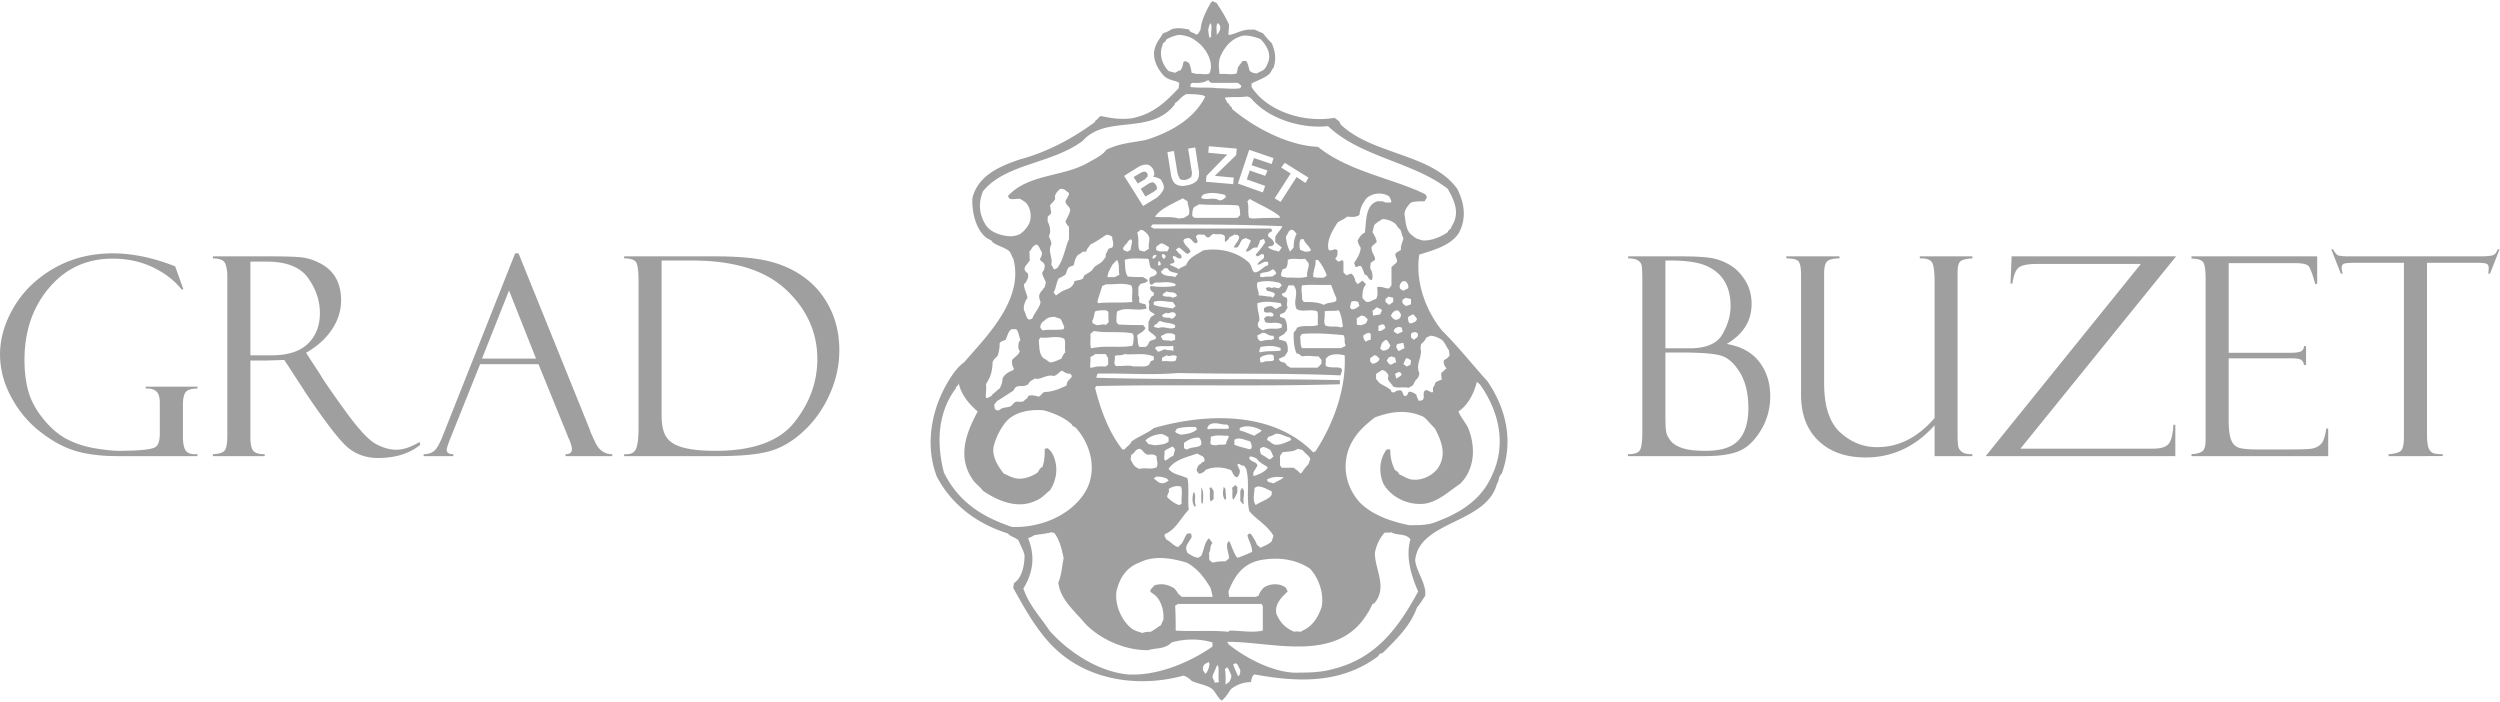 <svg width="285" height="80" viewBox="0 0 285 80" xmlns="http://www.w3.org/2000/svg"><g fill="#9E9F9E" fill-rule="evenodd"><path d="M139.233 79.854c-.27-.203-.54-.675-.878-1.148-.541-.608-1.622-.675-2.5-1.08-.136-.135-.474-.473-.947-.608-4.595 1.283-10.204.743-14.123-2.632-2.162-1.823-3.717-4.523-5.27-7.358l.067-.54c.946-.608 1.216-2.093 1.216-3.173-.067-.472-.473-1.148-.676-1.688-.27-.337-.878-.405-1.216-.81-3.446-1.08-6.352-3.172-8.109-6.48-1.42-3.713-.608-8.033 1.69-11.476.337-.472.743-1.08 1.418-1.552 2.433-2.836 6.893-7.156 5.61-11.814-.136-.202-.204-.472-.406-.81-.473-.472-1.352-.607-1.96-1.08l-.135-.202c-.068 0-.27-.135-.54-.27-1.217-.945-1.69-2.903-1.622-4.523.608-2.565 3.04-3.645 5.473-4.455 3.04-.81 5.947-2.363 8.515-4.253v-.135c.337-.135.337-.405.675-.54 1.217.27 2.23.405 3.447.27 2.567-.473 4.054-2.025 5.406-3.443l.067-.607c-.54-.338-1.013-.203-1.69-.743-.675-.675-1.486-2.025-1.08-3.24.135-.54.608-1.148.946-1.688.338-.067.675-.27.878-.405.676-.27 1.352-.135 2.095 0 0 .405.743.338.743.608l.27-.135.27-.473c.068-.945.542-1.957 1.15-3.038l.202-.202.473.202c.473.743.946 1.418 1.42 2.498 0 .27-.068.81-.068 1.148.608 0 1.486-.608 2.433-.608h.54c.338.135.54.27.946.405.338.405.54.675 1.014 1.148.405.945.54 1.755.203 2.835-.136 0-.203.337-.406.607-.473.473-1.284.743-2.095 1.148v.405c1.825 2.835 6.082 4.118 9.46 3.51.203.203.61.338.677.743 3.649 3.51 10.406 3.308 13.312 7.358.81 1.62 1.081 3.307.203 4.995-.879 1.418-2.77 1.958-4.528 2.498-.473 2.903.608 6.21 2.568 8.64 1.892 1.89 3.378 3.78 5.203 5.806 2.163 3.173 2.973 6.885 1.622 10.53-.406.338-.27.81-.54 1.148-1.217 4.59-8.853 4.185-9.326 8.708.135 1.35 1.284 2.633 1.149 4.05-.27.405-.54.878-.946 1.35-.744 2.093-2.298 3.578-3.852 5.13-.068.136-.405 0-.54.406-4.325 3.24-9.326 2.97-14.124 2.092-.27.135-.338.473-.405.878-.811 0-1.622.27-2.298.81-.27.405-.54.877-1.013 1.283h-.068zm.473-1.823c0-.54.068-1.013-.068-1.755l.27-.203c.136.135.271.473.474.945 0 .135-.068.473-.27.743l-.406.27zm-1.216-.203c0-.067-.135-.337-.27-.607 0-.338.337-.81.472-1.283l.136-.135c.202.608 0 1.283.135 1.958l-.473.067zm2.635-.742c-.135-.405-.405-.878-.54-1.35l.27-.135.27.202c0 .135.135.27.27.608 0 .135 0 .607-.27.675zm-12.569-.203c-3.446-.337-6.825-2.632-8.92-4.995-1.013-1.553-2.297-2.835-2.973-4.793 1.149-1.89 1.352-3.713.54-5.738.136-.067.406-.135.676-.337.609-.135 1.217-.135 1.96-.338l.338.068c.608.742.878 1.89 1.081 2.903-.203.877-.203 1.755-.608 2.767.203 1.755 1.554 2.97 2.703 4.253 1.622 2.025 4.798 3.51 7.568 3.443.744-.27 1.892-.068 2.636-.878 1.419-.405 3.108-.472 4.662 0V73.711c-2.703 1.89-6.42 3.375-9.663 3.172zm8.853-.067l-.27-.405v-.405l.134-.203c0-.067.27-.202.541-.337l.068.27c-.068.27-.068.54-.338.945l-.135.135zm10.068-.135c-2.5-.135-5.406-1.62-7.433-3.24l-.135-.27c5-.068 12.569 2.565 16.015-3.308.135-.135.338-.608.54-1.013l.203-.067c1.555-1.823.068-3.848.068-5.738.135-.81.54-1.688 1.081-2.295.135-.068.54 0 .811-.068.608.405 1.622.068 2.162.81-.54 1.89 0 3.916.879 5.94-2.163 3.983-4.73 7.629-9.731 8.844-1.419.405-2.906.405-4.46.405zm-17.3-4.523c-.27-.135-.54-.135-1.013-.405-1.216-.81-2.094-2.7-1.892-4.32.338-1.418 1.014-2.7 2.636-3.308 1.621-.81 3.514-.54 5.338 0 1.081.54 1.892 1.485 2.636 2.7.202.27.202.608.337 1.013v.202h-3.513c-.136-.202-.338-.202-.541-.607l-.27-.338c-.609-.405-1.42-.675-2.366-.337 0 .202-.27.202-.405.607 0 .135.27.27.54.473.676.607 1.082 1.755.947 2.835l-.27.607c-.27.135-.676.473-1.15.743-.27 0-.608 0-.945.135h-.068zm9.867-.135c-1.96-.202-3.987 0-6.014-.135 0-.81 0-1.89-.068-2.835l.338-.203h9.528l.135.27v2.768c-1.216.27-2.433 0-3.784 0l-.135.135zm7.5 0c-.945-.405-1.553-.945-2.027-2.025-.27-1.08.609-1.958 1.284-2.565l-.202-.405c0-.068-.27-.203-.608-.338a2.442 2.442 0 0 0-1.893.27c-.135.135-.473.473-.608.945l-.338.135h-3.04l-.068-.607c.676-1.755 1.622-3.173 3.649-3.578 1.824-.338 3.852-.202 5.609.945 1.013 1.013 1.689 2.903 1.351 4.455-.405 1.08-.946 2.093-2.162 2.633-.27.27-.54 0-.946.135zm-9.325-7.898l-.337-.27c-.068-.202 0-.54-.068-.81.27-.338.068-.81.405-1.148l-.405-.54c-.54.54-.54 1.35-.879 2.025l-.337.203c-.541-.068-.744-.27-1.217-.54l-.135-.338c-.135-.54.338-.945.608-1.485l-.067-.405h-.406c-.27.203-.405.81-.675 1.148l-.406.405c-.608-.203-.81-.608-1.351-.878l-.203-.405.067-.202c1.15-.473 1.622-1.553 2.568-2.633l.135-.135c-.135-1.147.068-2.363-.135-3.578-.743-.405-1.622-.405-2.162-1.08.676-1.08 2.162-1.35 3.243-1.755l.541.27c.135 0 .406.338.27.675-.338 0-.27.27-.608.338-.067.202-.338.472-.203.742l.203.27c.203 0 .608-.135.744-.405.81-.405 1.892-.405 2.905 0 .135 0 .27.743.676.81l.135-.067c.135-.203.27-.473.203-.743l-.27-.607c.202-.338.472.27.743.067l.27.405c.406 1.553 0 3.173.338 4.793.743.945 2.027 1.553 2.77 2.835l-.202.608c-.203.27-.676.472-1.284.743l-.405-.338c-.136-.405-.406-.81-.676-1.215l-.203-.068-.203.203c.135.607.54 1.215.54 1.89-.405.202-1.08.472-1.621.675l-.135-.068c-.338-.472-.54-1.147-.81-1.755l-.136-.067-.135.27c-.135.473.203 1.147.203 1.688l-.406.337c-.405 0-.878 0-1.351.135h-.136zm-22.84-4.05c-3.446-1.148-6.15-2.903-7.771-6.21-.81-3.106-.81-6.684 1.352-9.586 0-.27.27-.203.337-.608.27 1.35 1.217 2.43 2.163 3.24-1.284 2.363-2.365 5.13-.608 7.696.27.472.743.742 1.216 1.35 1.69 1.148 3.92 2.093 5.947 1.148.743-.27 1.08-.743 1.689-1.215.81-1.283.946-2.7.338-4.05a2.113 2.113 0 0 0-.608-.743l-.338.067c0 .675 0 1.35-.27 2.093-.27.067-.338.337-.541.607-.743.54-1.96.945-2.906.54-.27-.067-.54-.27-.946-.405-.743-.945-1.487-2.16-1.081-3.375.27-.945.81-1.957 1.419-2.633 1.013-1.08 2.77-1.35 4.19-1.215 1.08.27 2.365.81 3.243 1.62 0 .203.27.203.473.406 1.622 1.822 2.433 4.657 1.149 7.088-1.554 2.767-5.068 4.252-8.244 4.185h-.203zm45.275-.203c-2.027-.405-4.19-1.147-5.608-2.565-1.622-1.755-2.163-4.32-1.082-6.615.676-1.35 1.487-2.093 2.77-3.106 1.825-.675 3.65-.944 5.542-.067.473.338.811.877 1.284 1.283.743 1.417 1.351 2.902.473 4.387-.473.878-1.825 1.62-2.973 1.485-.473 0-.946-.337-1.555-.607-.067-.203-.202-.338-.473-.473-.405-.81-.54-1.485-.54-2.362h-.405c-.811 1.08-.947 2.497-.406 3.847.676 1.35 2.433 2.363 4.054 2.363 1.825.135 3.312-1.35 4.73-2.295 1.555-1.553 1.758-3.848 1.082-5.873-.27-.945-.879-1.417-1.284-2.363 1.014-.675 1.757-1.957 2.095-3.375l.338.27c2.23 3.105 3.04 6.886 1.419 10.328-1.217 2.836-3.65 4.388-6.69 5.468-.811.27-1.757.27-2.77.27zm-24.462-2.092c-.338-.473-.27-1.08-.135-1.688.405.338 0 1.013.27 1.553l-.135.135zm-1.757-.203c-.473-.135-.946-.472-1.351-.877-.135-.27.338-.608.135-.946.27-.202.946-.472 1.419-.27.203.54 0 1.216.068 1.958l-.27.135zm8.717 0c-.405-.607-.135-1.215-.135-1.958l.27-.135c.406-.135 1.15.27 1.69.54v.338c-.203.54-1.149.743-1.825 1.215zm-1.486-.135l-.27-.337v-1.148l.202-.338c.473.405 0 1.216.203 1.823h-.135zm-4.663 0c-.135-.607 0-1.215-.068-1.89.338.472.203 1.148.203 1.755l-.135.135zm1.014-.27c-.203-.472 0-.945-.135-1.553l.202-.067.27.405v.945l-.337.27zm1.621-.202c-.337-.473-.202-.946-.135-1.486l.203.27c0 .27.068.743.068 1.148l-.136.068zm.947 0c-.203-.338 0-.878-.136-1.35l.406-.338.203.27v.54c-.068.27-.338.743-.473.878zm-8.245-1.89c-.27-.068-.473-.27-.81-.54l.27-.203c.338 0 .81 0 1.284.27l.135.202c-.27.135-.473.338-.879.27zm12.704 0c-.135-.136-.54 0-.608-.406.54-.337 1.217-.337 1.892-.27-.202.27-.675.405-1.08.675h-.204zm-2.162-.81v-.406c.135-.27.27-.405.473-.81l-.067-.135c-.136-.27-.676-.27-.879-.675l.068-.202c.202 0 .54.067.81.27.203.337.676.607 1.15.877l.067.135c-.203.405-1.014.81-1.622.945zm5.338-.27c-.135-.27-.405-.406-.743-.676h-1.351l-.203-.27v-1.08l.27-.405c.608-.135 1.149 0 1.757-.405l.54.135c.271.405.677.54.88 1.013l-.203.607a4.904 4.904 0 0 0-.744.945l-.203.135zm-18.312-.54l-.406-.203c-.27-.203-.405-.473-.608-.878l.068-.54c.405-.135.405-.607.946-.675.405.068.405.54.946.675.27 0 .675-.135 1.013.203-.067.337.203.742 0 1.215-.675.337-1.284 0-1.96.202zm2.905-.946c-.202-.27 0-.675-.067-1.08.203-.202.54-.337.946-.54l.27.338-.203.742c-.337.068-.473.338-.946.54zm11.961-.135c-.27-.067-.473-.337-.946-.54-.135-.135-.27-.54-.135-.742l.27-.135c.27 0 .473.135.744.27.202.067.27.472.473.81l-.406.337zm4.933-.81c-4.527-4.658-12.096-4.523-18.178-2.767-.608.54-1.756.945-2.567 1.552-.068.338-.54.54-.744.878h-.27c-1.554-1.958-2.5-4.59-3.108-7.02l.135-.203c9.19-.203 18.515.067 27.773-.203v-.472c-9.19-.203-18.448 0-27.773-.27l.135-.473c3.04-.067 6.014.203 9.19-.067 6.285.135 12.434 0 18.516.27l.202-.608-.135-.202c-.405-.203-1.013 0-1.622-.203-.27-.067-.067-.472-.135-.877l.27-.27c.541-.338 1.217-.27 1.893-.136.202 3.578-1.15 7.629-3.312 10.936l-.27.135zm-14.46-.337l-.271-.135v-.608l.405-.27a2.59 2.59 0 0 1 1.284-.337c.203.135.338.472.27.81-.337.405-1.08.202-1.554.54h-.135zm7.23 0c-.406-.135-1.15-.27-1.757-.54v-.54c.54-.405 1.216.067 1.757.135.135.202.27.472.202.81l-.202.135zm-10.812-.473l-.744-.135-.338-.405c.406-.472 1.284-.742 1.893-.742.135.067.54.202.743.405v.472c-.473.338-.946.338-1.554.405zm6.825 0l-.406-.067c-.202-.203 0-.473-.067-.878.54-.27 1.284-.135 2.027-.135.135.203-.27.54-.27.945-.27.135-.744 0-1.082.135h-.202zm6.892-.067c-.405-.068-.608-.405-.946-.54l.135-.338c.203-.067.473-.135.811-.337.54-.135 1.014.27 1.69.405l.135.27c-.406.202-1.216.607-1.825.54zm-2.365-1.013c-.405-.135-1.081-.473-1.69-.607v-.27c.744-.406 1.825-.135 2.501.27-.135.202-.338.27-.676.472l-.135.135zm-8.447-.135c-.202-.067-.54-.202-.608-.338l.203-.337c.676-.202 1.351-.202 2.162-.202l.135.27c-.405.405-1.08.54-1.756.607h-.136zm3.176-.607l-.135-.135.203-.338c.676-.473 1.351 0 2.095-.068l.203.27-.068.203c-.743.068-1.487-.067-2.298.068zm-24.056-2.16c-.338 0-.338-.473-.338-.676l.338-.405c.608-.337 1.149-.742 1.824-1.147l.203-.338c.473-.405.946 0 1.487-.405l.135-.202c.067-.135.338-.27.676-.473l.135.068c.608 0 1.284-.54 1.96-.338.405-.067.472-.337.945-.607.27.135.54.405.946.337l.203.27c-.067.338-.608.473-.608 1.08-.54.27-1.554.743-2.5.743-.27.067-.338.337-.676.54-.27-.068-.81-.27-1.216-.068l-.068.203-.338.27c-.27.337-.676.067-1.081.202l-.473.473c-.405.202-.946.067-1.352.472h-.202zm48.045-1.08c-.067-.203-.27-.473-.27-.743-.135 0-.54-.405-.878-.27-.068.067-.068.337-.338.472-.338 0-.27-.405-.473-.607-.27-.135-.608 0-.879.202l-.27-.067-.068-.203c-.27-.27-.743-.472-1.283-.81l-.406-.472v-.54c.068-.135.406-.27.676-.473.27 0 .54.203.743.608l-.067.337c.067.405.337.473.608.945.608.203 1.149 0 1.757.135l.338-.202c.27-.068.27-.54.608-.81.135-.135.27-.405.27-.675-.473-1.013.405-1.89.135-2.836l.068-.472c.202-.135.405-.338.608-.743l.473-.202c.338 0 .878.202 1.284.472.27.203.54.81.81 1.215l.068.54c-.067.135-.202.338-.608.54l-.067.136c0 .27.067.54.337.81l-.608.54c0 .27 0 .405.068.81-.135-.135-.338.135-.676.202-.067.068-.135.405-.338.675v.473c-.27.202-.608-.405-.946-.135-.27.337.068.81-.27 1.08l-.406.067zm-49.33-.338c-.067-.473.068-.945 0-1.553l.339-.607c.27-.54.405-1.215.405-1.89.068-.203.203-.405.54-.676.203-.472.27-.945.27-1.485.069-.202.339-.27.677-.405.203-.405.27-.945.675-1.215h.541c.27.27.27.675.473 1.215l-.203.338c0 .27-.135.607.135.945-.135.472-.54.607-.878 1.013 0 .27-.068.54.203.945l-.068.202c-.473.203-.946.405-1.216.945 0 .338-.135.81-.338 1.148-.27.202-.473.405-.81.675l-.136.202c-.135 0-.338.27-.608.203zm46.763-2.228l-.136-.54c.203 0 .406-.337.676-.067l.068.135c0 .202-.27.27-.54.472h-.068zm-34.87-1.215c-.067-.337.069-.81.001-1.147 0-.136.27-.136.54-.405h1.217l.27.472v.743l-.27.202c-.54 0-.946-.067-1.554.135h-.203zm22.774 0c-.068-.135-.338-.135-.473-.405-.135-.337-.676-.067-.811-.607l.608-.27c.068 0 .203-.27.405-.54 0-.27.068-.676-.202-1.148-.203-.068-.473-.203-.744-.203l-.067-.27c.067-.135.338-.202.608-.405l.338-.405c0-.405 0-.877-.27-1.35l-.541-.202v-.27l.473-.203c.068 0 .203-.27.405-.607-.202-.27 0-.608-.067-.945 0-.27-.54-.135-.608-.608l.202-.067c.27-.068.406-.473.541-.878h.608c.676.878-.135 1.755.338 2.7.676.405 1.554-.067 2.365.27.135.473 0 .945.068 1.553-.811.27-1.757-.068-2.433.337 0 .338-.27.27-.338.608 0 .742 0 1.552.338 2.295.135 0 .338.068.608.337.608-.135 1.284 0 1.892 0l.338.406v.405c-.135.135-.203.27-.473.472h-3.108zm-17.84-.135c-.608-.202-1.284 0-2.027-.067-.338-.27 0-.81-.135-1.08.27-.27.675 0 1.08-.27 1.082.134 2.163-.203 3.38.27v.405l-.338.135-.203.405c-.406.337-1.081.135-1.757.202zm31.152 0l-.405-.27.27-.607c.135-.135.405 0 .608.202l-.068.473-.405.202zm-1.825-.202c-.202-.068-.27-.135-.472-.473l.202-.337.338-.136.405.136.136.54c-.136 0-.338.135-.609.27zm-2.162-.135l-.203-.27v-.338l.473-.338c.27 0 .338.135.609.406l-.136.27c-.202.135-.473.337-.743.27zm-36.693-.135c-.27-.135-.338-.27-.743-.473-.541-.472-.473-1.418-.541-2.093l.203-.27c.946.135 1.757-.27 2.703.135.202.473 0 1.08.135 1.553-.203.135-.338.472-.473.743-.406.135-.811.405-1.284.405zm23.99 0l-.069-.473.203-.203c.406-.135.879-.337 1.352-.135l.067.54c-.338.27-.81 0-1.284.27h-.27zm-11.218-.135v-.405c.067 0 .27-.136.54-.27.27.27.676-.203 1.149.134l-.135.473c-.473.203-.811 0-1.42.068h-.134zm11.15-1.013c-.136-.135 0-.338.067-.608.743-.135 1.554-.202 2.298.135v.27c-.609.135-1.487 0-2.298.203h-.068zm-11.623-.068l-.338-.405.135-.135c.54-.202 1.284 0 1.96-.135v.608c-.27-.203-.541 0-.947-.203-.202 0-.54.27-.81.27zm27.435-.067c-.135-.203-.406-.473-.135-.81l.676-.135.135.607-.676.338zm-1.825-.068l-.202-.135-.068-.135.203-.607.405-.338c.27 0 .338.338.541.608l-.135.337c-.135.135-.473.338-.744.27zm-9.19-.27c-.203-.337-.135-.81-.203-1.35l.203-.27c1.554-.135 3.176 0 4.73.135.27.405 0 .743.27 1.215l-.54.27h-4.46zm-24.056 0c-.136-.54 0-.945-.068-1.62l.405-.337c1.42.27 2.906 0 4.393.27l.135.27c0 .337 0 .81-.135 1.147-1.487.27-2.974-.067-4.595.27h-.135zm5.54-.135c-.27-.337-.134-.81-.27-1.215 0-.337.676-.337.946-.945l-.27-.337c-.81 0-1.892 0-2.838-.068l-.203-.27c0-.405 0-.742.068-1.215l.338-.135c.946-.337 1.96.135 3.04-.202l-.135-.473-.54-.135c-.406-.135 0-.472-.27-.877V32.736l.135-.203c.067-.338.81-.135.946-.607l-.541-.338c-.54 0-1.149 0-1.757-.067-.338-.54-.27-1.283-.338-1.89.676-.27 1.757-.136 2.636-.136.27.135.067.743.405 1.08.27.135.608.27.608.54s-.473.406-.743.473c-.135.202-.135.472 0 .81.27.203.27-.135.676-.203.743.068 1.419-.202 2.23.203l-.068.203a9.526 9.526 0 0 1-2.77 0c-.203.27 0 .607.337.742v.338c-.405.135-.337.405-.608.742.203.27 0 .473.068.81 0 .27.405.405.676.608l-.406.27c-.067 0-.135.202-.338.607v.945c.203.27.608.405.879.81 0 .27-.54.27-.676.405-.135 0-.203.54-.54.675h-.676zm25.814-.607c-.135-.068-.405-.473-.27-.743.27-.135.54-.405.81-.135v.675c-.067 0-.27 0-.54.203zm-22.232-.068c-.27-.135-.54 0-.946-.135l-.203-.405c0-.067.27-.135.609-.337.27 0 .743-.068 1.013.202v.54l-.473.135zm10.34 0c-.339.068-.541-.405-.474-.675.135 0 .27-.135.608-.27.473 0 .608.405 1.217.338l.067.337-.27.135c-.27 0-.676 0-1.149.135zm17.366-.135l-.338-.27v-.405c0-.067.338-.337.676-.135.202.135.135.54-.203.675l-.135.135zm-1.892-.675l-.406-.27c0-.27.135-.405.54-.54l.339.068.135.472-.608.27zm-2.163-.337v-.608c.203 0 .406-.27.676-.067l.135.337c-.067 0-.405.405-.81.338zm-38.315-.068l-.202-.27c-.068-.135 0-.405.202-.675.27-.135.406-.405.811-.54l.54-.067.609.202c.203 0 .338.54.54.945l-.067.27c-.743.135-1.554 0-2.433.135zm25.138 0s-.27-.135-.473-.337c-.135-.203-.135-.54.068-.743.067-.675-.27-1.215-.203-2.025.879-.27 1.69-.135 2.636 0l.135.338c-.135 0-.338.135-.676.337l-.473-.337c-.203 0-.676 0-.879.27v.337c.338.338.811-.135 1.082.338 0 .472-.609.067-.879.27l-.203.202.136.405c.54.27 1.216-.135 1.892.27v.338c-.676.337-1.352-.068-2.163.337zm-11.96-.27l-.474-.135.136-.27c.338 0 .202-.27.608-.405.473.27 1.013.135 1.69.473v.27c-.541.337-1.217-.203-1.893.067h-.067zm20.813-.067c-.474-.203-1.15 0-1.69-.203-.338-.405 0-1.012-.135-1.62.473-.135 1.081 0 1.622-.135.27.473.405 1.215.473 1.89l-.27.068zm-27.841-.27l-.406-.203-.067-.27c.202-.27.202-.675.338-1.08.337-.135.81-.135 1.216-.135l.27.135c.068.338 0 .675.068 1.215l-.338.338c-.27-.203-.676.067-1.081 0zm29.868 0c-.338-.068-.068-.338-.203-.743l.54-.337c.271 0 .541.135.744.472l-.203.405c-.27.135-.54.27-.743.203h-.135zm5.946-.203c-.27 0-.27-.54-.27-.675 0-.067.27-.202.54-.337.136 0 .271.27.474.472-.068.405-.338.405-.608.54h-.136zm-43.45-.405l-.203-.135c-.203-.337-.203-.607-.405-.945-.068-.472.067-.945.405-1.417-.068-.473-.405-1.013-.405-1.553.202-.135.337-.405.473-.743v-.337c0-.27-.27-.202-.406-.608 0-.472.406-.607.608-1.08-.067-.337 0-.607-.067-.945.27-.202.27-.607.81-.81l.136.068c.203.135.27.54.473.742.067.27 0 .54-.203.81.068.405.406.27.54.743 0 .202 0 .472-.27.81-.067.27.27.742.406 1.147l-.135.54-.135.135c-.136.27-.338.338-.473.743-.068.203 0 .473.135.81-.068.608-.608 1.08-.946 1.89l-.338.135zm41.693 0c-.202-.135-.27-.135-.473-.472l.203-.338c.135-.135.473-.405.743-.135l.203.338c0 .27-.067.472-.473.607h-.203zm-25.543-.135c-.27-.202-.54 0-.946-.202l-.067-.203.473-.27c.27.27.608-.27 1.013.068.203.202 0 .405-.27.607h-.203zm23.043-.337l-.067-.608c.27 0 .202-.202.54-.337.135.135.406.135.54.337l-.202.473-.81.135zm-2.5-.743l-.135-.202.135-.608c.203-.135.473-.135.81 0l.136.473c-.135 0-.473.472-.946.337zm-20.34-.067c-.676-.135-1.352-.135-2.163-.405v-.338c.744-.27 1.42 0 2.163 0l.338.473-.338.27zm26.557-.27c0-.135-.54-.203-.338-.743l.338-.202.608.135v.607l-.608.203zm-9.326-.135c-.675-.338-1.486-.338-2.297-.338l-.203-.337c.068-.473-.135-.945 0-1.553 1.014-.135 2.23 0 3.311-.067.203.472.338.945.608 1.485v.337c-.27.27-.945.135-1.419.473zm7.434 0l-.406-.338v-.337l.338-.27.54.135v.472l-.472.338zm-33.18-.203l-.067-.135c.067-.472.338-1.08.54-1.822l.473-.203c.947.068 1.825-.203 2.839.135.27.405 0 1.283.135 1.89-1.284.135-2.568 0-3.92.135zm30.612-.135a1.575 1.575 0 0 1-.473-.472c0-.54 0-1.013.405-1.553l-.405-.405-.54.405-.271-.338c0-.134-.135-.675-.473-.877l-.54.202-.339-.337V29.9c-.067-.54-.405.068-.675-.135l-.27-.27c.27-.27.27-.54.27-.945-.338-.337-.608.135-1.014-.067-.27-1.013.406-2.16 1.014-3.105.338-.27.608-.27 1.08-.676.406 0 .947.135 1.42-.202.068-.608.203-1.08.743-1.823.473-.54 1.622-.877 2.568-.337.068 0 .203.27.338.607l-.068.135c-.27 0-.608.068-.946-.135h-.608c-1.419.473-1.216 2.363-1.419 3.578-.405.203-.54.405-.81.878 0 .202.202.675.337.81 0 .607-.338 1.147-.743 1.755l.135.405c.135.202.473-.203.676 0 .135.202.27.607.405.945.406 0 .338.608.811.608l.068-.27c0-.27 0-.676-.27-1.08l.067-.608.473-.338c.135-.405-.54-.945-.338-1.552l.54-.473c0-.337-.27-.81-.472-1.147l.202-.81c.203-.203.473-.405.946-.676.338 0 .879.135 1.284.406.338.202.338.472.744.81.135.27.135.54.338.945 0 .337-.338.81-.27 1.35l-.541.337c-.338.338.337.81 0 1.148l-.54.472v2.093l-.271.337c-.406.068-.811-.27-1.352-.134 0 .405.135.877-.135 1.35-.338.067-.608.337-.946.337h-.135zm-22.097-.472c-.406-.27-.676 0-1.149-.27 0-.27.27-.27.473-.473.27.203.676 0 1.014.27.338.338-.068.338-.338.473zm11.352 0l-.135-.135c-.473 0-.946-.135-1.419-.135.068-.473-.338-.945-.135-1.486.608-.202 1.69-.202 2.568.068l.203.27-.338.337-.608-.134c-.203.27-.473-.203-.879.134l.135.27c.135.068.473.068.811.27.203.068 0 .406-.203.54zm-24.664-.27l-.27-.338c.27-.473.27-.945.54-1.553.135-.135.405-.202.676-.405.27-.067.202-.54.54-.945l.54-.202c.068-.27.136-.743.406-1.08.068-.135.338-.203.609-.473h.405c.068-.337.27-.472.473-.81.54-.27 1.081-.607 1.757-1.08.203-.067.473 0 .743.203-.067.27.27.742 0 1.215l-.405.135c-.068 0-.135.337-.338.607v.338l-.27.337c-.27.473-.946.54-1.217 1.08-.202.27-.54.406-.946.675l-.202.405c-.27.136-.541.136-.947.27 0 .135-.067.338-.27.54-.203.338-.878.406-1.351.743l-.473.338zm39.599-.54l-.338-.203c-.203-.337 0-.675.27-.878h.338c.135.135.405.473.27.81l-.54.27zm-13.245-1.486l-.608-.134c-.203-.203 0-.473.067-.81l.406-.136c.202-.337.202-.607.202-.945.54-.27 1.352 0 1.96-.135l.406.473c.135.472-.27 1.012-.136 1.553-.743.27-1.486.067-2.297.134zm3.446 0l-.473-.067v-.203c0-.54.338-1.147.27-1.755h.27c.406.473.676.945 1.014 1.755l-.338.27h-.743zm-23.921-.067c0-.472.337-1.013.608-1.485l.473-.473c.338.54.135 1.08.27 1.688l-.54.27h-.811zm7.703 0c-.473-.203-.946 0-1.486-.405l-.136-.203.406-.405h.338l.202.27c.27.203.609.203 1.014.338l-.338.405zm9.866 0l-.203-.067.068-.338c.405-.203.878-.067 1.351-.473.338 0 .338.338.473.473l-.473.338c-.27 0-.608 0-1.08.067h-.136zm-.81-.54c-.339-.203-.271-.675-.609-1.08-1.351-1.283-3.446-1.755-5.27-1.418-.677.473-1.555.743-1.893 1.62-.135.203-.676.27-.878.54-.068-.135-.473-.27-.879-.472-.405-.27.406-.068.406-.473l-.203-.405c.067-.54.676.405 1.014 0l-.068-.337c-.27-.068-.338-.338-.608-.54l.338-.27c.338.135.54.472 1.013.742l.203-.135.135-.135c-.135-.472-.608-.607-.81-1.215l.067-.202.405-.135c.54 0 .473.472.946.607.338-.067.135-.472 0-.742l.135-.203c.203-.135.473 0 .811-.067l.27.27c.339.27.474-.27.812-.338.405.135.946-.135 1.283.27v.675c.136-.135.406-.202.541-.607.135 0 .27-.068.54-.27l.406.067.135.203c0 .472-.405.675-.608 1.215h.338c.338-.135.338-.608.676-.945l.405-.135c.135.135.406.135.54.337-.202.27-.27.743-.54 1.013v.202c.406 0 .54-.337.946-.472h.338c0-.135.27-.54.27-.81l.338-.135h.135l.136.337c-.27.473-.676.945-1.082 1.418l.136.202c.067 0 .27-.067.54-.27l.27.068v.337c-.135.27-.608.405-.743.81.338.068.743-.54 1.216-.27v.338c-.608.135-.946.81-1.554.81zm-22.841-.338c-.068 0-.135-.27-.338-.54.203-.81-.405-1.485 0-2.295.068-.27-.135-.607-.27-.945.27-.472.135-1.147-.135-1.687v-.406c0-.337.27-.202.405-.607l-.135-.81c.135-.27.405-.338.608-.81-.135-.135 0-.473.203-.743l.338-.337c.202 0 .473 0 .743.27l.27.202c0 .338-.27.608-.405.945.067.473.405.473.54.945 0 .338-.27.81-.54 1.35.067.136.135.406.405.608v1.418c-.405.81-.608 2.362-1.351 3.307l-.338.135zm11.826-.472l.067-.473c.27 0 .406.608 0 .473h-.067zm-.474-.743c-.337 0 0-.675.338-.337l-.338.337zm1.217 0c-.203 0-.406-.337-.203-.54.203 0 .473.27.27.405l-.067.135zm12.501-.135l-.067-.337.067.337zm-14.799-.675l-.54-.135c-.27-.607 0-1.282-.27-2.025l.405-.337.27.067c.27.203.54.405.676.743.135.405-.135.877 0 1.35l-.54.337zm2.636 0c-.338-.135-.811.135-1.284-.202v-.27c0-.135.27-.27.54-.473.203 0 .473.135.744.338.405.135 0 .405 0 .607zm15.677 0l-.54-.202-.068-.27c0-.27-.068-.54.135-.945h.338c.135.472.54.675.81 1.215 0 .202-.405.202-.675.202zm-20.205 0l-.405-.135-.135-.202c.135-.405.405-.473.608-.878l.27-.202c.338.135 0 .81 0 1.215l-.338.202zm17.232 0c-.338-.135-.744-.135-1.217-.472 0-.27.609 0 .676-.473 0-.067-.067-.27-.27-.472l-.406-.338c-.067-.405.203-.405.473-.607l-.135-.27h-13.38l-.337-.203.202-.27c4.933 0 9.866 0 14.8.203-.203.472-.541.675-.812 1.215v.607c.135.135.406.338.744.608l-.338.472zm1.284 0c-.27-.472-.473-1.215-.473-1.755.202-.135.27-.742.675-.742.203.067.27.135.541.472-.27.473-.338 1.013-.338 1.553l-.405.472zm15.069-1.282c-.338-.135-.608-.135-.946-.405l-.338-.27c-.608-.54-.608-1.485-.743-2.296 0-.54.405-1.012.743-1.35.473-.135.946-.135 1.554-.135l.27-.472-.202-.338c-3.717-1.822-8.717-2.565-12.231-5.4-3.379-.135-7.23-2.16-9.799-4.32 0-.338-.27-.203-.337-.608l-.203-.067c0-.135-.135-.27-.27-.608.743-.135 1.621 0 2.432-.135.135 0 .338 0 .608.27 1.892 2.228 5.61 3.443 8.718 3.105 3.649 3.51 9.798 4.118 13.65 7.156.81 1.417 1.419 2.835.405 4.32 0 .338-.27.203-.405.608-.744.54-1.892 1.012-2.839.945h-.067zm-46.897-.473c-.946 0-2.365-.405-2.906-1.35-.743-1.215-.81-2.498-.27-3.78 2.568-3.173 7.839-3.105 11.353-5.738 2.702-3.038 7.703-.608 10.474-4.118l.067-.202c.473-.27.676-.743 1.284-1.013.54 0 1.216 0 1.892.135l.27.135c-1.216 2.43-3.716 3.983-6.69 4.928-1.486.337-2.973.337-4.595 1.147-.473.676-1.419 1.08-2.23 1.553-2.838 1.553-6.69 1.215-8.987 3.713l.135.27c.338.202.811 0 1.284.067l.406.27c.608.338.946 1.485.675 2.296-.067.337-.338.675-.675 1.08l-.406.337c-.203.135-.743.27-1.081.27zm19.124-2.025c-.879-.27-1.757-.068-2.703-.203.675-.945 1.892-1.417 3.176-2.092l.54.337c0 .473.338.945.135 1.553l-.54.337-.608.068zm8.379 0l-.338-.068c-.203-.607 0-1.282-.203-1.89l.27-.27c1.014.608 2.5 1.215 3.38 1.958l.067.202c-.946 0-1.96 0-2.906.068h-.27zm-6.555-.068l-.27-.202c0-.27 0-.608.135-.945.135-.135.405-.27.676-.405 1.486.135 2.905 0 4.392.135.27.135.203.742.27 1.08l-.337.337h-4.866zm2.77-2.025c-.607-.337-1.216 0-1.959-.202l-.068-.135.203-.27c.744-.338 1.622-.203 2.5 0l.136.27c-.068 0-.473.472-.811.337zm-.202-12.758c-.946-.135-2.027 0-3.041-.135v-.338l.203-.134c.676 0 1.216.067 1.824-.338l.068.135.27.203h3.041l.405.337-.135.27c-.81.135-1.689 0-2.635 0zm-2.298-1.62l-.608-.135c-.067-.27-.067-.675-.338-1.148l-.405-.202-.203.135c-.067.27-.067.54-.338.945-.135 0-.27.067-.608.27l-.743-.203c-.676-.675-1.149-1.89-.676-2.97 0-.337.27-.202.406-.607.27-.203.946-.473 1.419-.54.54 0 1.419.202 1.96.675.945.607 2.162 2.295 1.554 3.712-.473.203-.879 0-1.42.068zm2.568 0c-.067-.675-.202-1.485.203-2.228.473-.945 1.216-1.89 2.568-2.16.608 0 1.216.135 1.892.405.608.608 1.284 1.62.878 2.633-.067.135-.135.405-.337.675-.136.27-.609.405-.946.607-.27 0-.541-.067-.811-.27-.136-.337-.136-.742-.406-1.147h-.405c-.136.202-.338.405-.541.742l-.135.675c-.608.203-1.216 0-1.757.068h-.203zm-1.148-4.118c-.068-.337-.136-.607-.136-.945.068-.27.068-.472.27-.742.203.472 0 1.012.068 1.552l-.202.135zm.81-.337c.068-.338-.135-1.08.136-1.35l.202.202c.203.27 0 .81-.202 1.013l-.136.135zm-8.109 18.428l.811-.472c.27-.135.406-.338.473-.338.068-.135 0-.337-.067-.472-.135-.203-.27-.338-.338-.338a1.09 1.09 0 0 0-.608.203l-.811.54.54.877zm-.878-1.485l.81-.472c.068-.068.203-.27.271-.27a.43.43 0 0 0 0-.405c-.068-.135-.203-.203-.27-.203-.203 0-.406.068-.473.135l-.811.473.473.742zm.608 2.565l-2.162-3.442 1.622-1.013a1.85 1.85 0 0 1 .945-.27c.27 0 .541.203.744.54.067.068.067.27.135.473 0 .135-.068.337-.135.405.135 0 .405 0 .54.135.203 0 .406.202.474.405.202.337.27.675.135.945-.135.27-.406.607-.744.877l-1.554.945zm2.77-6.142l.744-.135.405 2.497c.068.27.203.54.27.675.136.135.339.135.609.135.27-.067.54-.202.676-.337.067-.135.135-.405.067-.675l-.405-2.565.81-.135.406 2.632c.068.473 0 .878-.203 1.148-.27.27-.675.472-1.148.54-.54.135-.946.067-1.284-.135-.27-.203-.473-.608-.54-1.08l-.406-2.565zm4.393 3.375l.068-.675 2.365-2.43-2.163-.203.068-.743 3.176.27-.068.743-2.432 2.363 2.162.202-.067.743-3.109-.27zm3.649.202l1.284-3.848 2.77.946-.202.675-2.027-.675-.27.81 1.824.607-.27.608-1.757-.608-.338 1.013 2.095.742-.27.743-2.839-1.013zm4.19 1.688l1.824-2.835-1.08-.675.405-.54 2.703 1.687-.338.608-1.014-.675-1.824 2.835-.676-.405zM22.507 51.78v.216h-9.192c-1.764 0-3.312-.19-4.638-.57-1.326-.385-2.678-1.108-4.052-2.174-1.379-1.066-2.493-2.396-3.344-3.98C.43 43.685.003 42.06.003 40.403c0-1.815.533-3.625 1.6-5.43 1.073-1.8 2.589-3.267 4.56-4.396 1.97-1.13 4.204-1.694 6.703-1.694 2.24 0 4.607.496 7.105 1.482l.94 2.629h-.216c-.792-1.009-1.88-1.848-3.254-2.513-1.379-.665-2.916-.997-4.607-.997-2.942 0-5.351 1.108-7.227 3.32-1.88 2.21-2.815 4.955-2.815 8.232 0 1.362.153 2.575.46 3.641.311 1.066.892 2.117 1.743 3.151.85 1.04 1.764 1.8 2.741 2.29.972.491 2.066.829 3.27 1.019 1.21.195 2.166.28 2.88.258l1.225-.031c1.38-.053 2.245-.18 2.589-.386.348-.205.518-.733.518-1.577v-3.452c0-.665-.138-1.118-.418-1.35-.275-.233-.676-.333-1.189-.302v-.216h5.896v.216c-.66 0-1.104.127-1.32.386-.222.258-.333.755-.333 1.482v3.59c0 .722.095 1.24.285 1.556.19.311.539.47 1.04.47h.328zm1.764-22.323v-.233h6.472c1.643 0 2.826.032 3.56.106.73.074 1.485.312 2.251.718.771.406 1.347.96 1.743 1.657.391.696.587 1.546.587 2.56 0 1.15-.349 2.253-1.046 3.298-.698 1.044-1.68 1.931-2.948 2.654l1.61 2.47c.35.623 1.285 1.973 2.796 4.069 1.51 2.09 2.678 3.367 3.502 3.826.824.459 1.627.686 2.399.686.766 0 1.642-.29 2.63-.882l.096.312c-1.237 1.008-2.848 1.514-4.829 1.514-1.32 0-2.457-.39-3.407-1.166-.946-.781-2.6-2.918-4.95-6.422-.022-.022-.032-.042-.032-.064l-2.293-3.525-2.023.064h-1.844v8.718c0 .701.095 1.203.28 1.509.185.3.634.454 1.347.454v.216h-5.9v-.216c.734-.032 1.188-.185 1.373-.465.18-.28.27-.844.27-1.7V31.51c0-.585-.08-1.07-.233-1.461-.153-.385-.623-.586-1.41-.591zm4.274.37v10.68h2.383c1.88 0 3.27-.443 4.179-1.33.908-.886 1.362-2.047 1.362-3.493 0-1.399-.449-2.729-1.336-3.98-.893-1.255-2.467-1.878-4.718-1.878h-1.87zm32.843 11.688h-6.656l-3.45 8.608c-.238.622-.359 1.002-.359 1.145 0 .343.253.512.76.512v.216h-3.39v-.216c.454 0 .84-.111 1.146-.333.311-.222.65-.797 1.02-1.726l8.267-20.84h.385l8.141 20.133c0 .1.211.586.629 1.457.417.87 1.056 1.309 1.912 1.309v.216h-5.325v-.216c.486 0 .729-.19.729-.57 0-.259-.122-.67-.36-1.24a.444.444 0 0 1-.105-.201c-.021-.1-.037-.153-.047-.153l-3.297-8.1zm-6.44-.633h6.16l-3.08-7.763-3.08 7.763zm16.208-11.425v-.233h10.46c2.663 0 4.765.206 6.308.623 1.542.417 2.884 1.077 4.03 1.974 1.147.897 2.056 2.042 2.726 3.44.671 1.394 1.004 2.956 1.004 4.676 0 1.657-.348 3.288-1.046 4.893-.697 1.604-1.643 2.986-2.837 4.142-1.199 1.16-2.461 1.953-3.787 2.38-1.326.428-3.376.644-6.15.644H71.156v-.216h.275c.56 0 .925-.222 1.099-.67.174-.45.264-1.262.264-2.439V32.085c0-1.24-.106-1.984-.317-2.243-.211-.259-.655-.385-1.32-.385zm7.766.242h-3.497v17.674c0 1.114.19 1.942.565 2.48.375.544 1.02.935 1.928 1.177.909.243 2.13.364 3.666.364 4.274 0 7.275-1.097 9.003-3.287 1.727-2.19 2.588-4.576 2.588-7.167 0-3.04-1.184-5.673-3.55-7.9-2.367-2.227-5.933-3.34-10.703-3.34zm106.693-.242v-.233h5.927c1.732 0 2.964.07 3.682.217a6.227 6.227 0 0 1 2.076.823c.66.406 1.22.998 1.685 1.763.465.77.698 1.641.698 2.623 0 1.926-.946 3.446-2.848 4.56 1.643.28 2.88.954 3.714 2.03.835 1.077 1.257 2.386 1.257 3.922 0 1.435-.359 2.739-1.077 3.91-.719 1.177-1.537 1.958-2.462 2.343-.925.386-2.214.581-3.878.581h-8.806v-.216c.703 0 1.152-.143 1.347-.428.196-.28.296-1.008.296-2.169V32.022c0-.824-.026-1.388-.069-1.684a.875.875 0 0 0-.46-.665c-.258-.148-.617-.216-1.082-.216zm4.242.242v10.006h2.768c1.88 0 3.127-.538 3.74-1.61.613-1.07.92-2.137.92-3.197 0-1.146-.238-2.1-.714-2.871-.476-.765-1.167-1.346-2.081-1.736-.914-.396-2.256-.592-4.031-.592h-.602zm1.78 10.486h-1.78v7.22c0 .997.037 1.647.116 1.947.074.301.254.612.523.945.275.327.718.596 1.326.796.608.201 1.484.301 2.63.301 1.776 0 3.028-.411 3.762-1.23.734-.817 1.1-2.03 1.1-3.64 0-1.674-.329-3.03-.978-4.085-.65-1.05-1.385-1.689-2.203-1.916-.82-.227-2.32-.338-4.496-.338zm33.213 11.811h-4.306v-3.51c-2.197 2.444-4.818 3.663-7.86 3.663-2.262 0-4.052-.633-5.378-1.9-1.326-1.267-1.987-3.018-1.987-5.256V31.357c0-.823-.1-1.352-.295-1.573-.196-.216-.656-.327-1.38-.327v-.233h6.055v.233c-.64 0-1.094.1-1.358.3-.259.201-.39.676-.39 1.43v12.508c0 2.617.612 4.486 1.838 5.604 1.23 1.119 2.625 1.678 4.194 1.678 2.467 0 4.654-1.108 6.561-3.324V32.238c0-1.35-.116-2.153-.354-2.407-.237-.253-.607-.374-1.114-.374h-.217v-.233h5.99v.233c-.744.037-1.21.164-1.4.37-.19.205-.284.595-.284 1.17v18.556c0 .733.031 1.213.105 1.44.074.227.222.412.444.56.222.153.597.227 1.136.227v.216zm23.138-3.573v3.573h-21.622l17.692-21.906h-11.855c-.982 0-1.653.127-2.023.375-.365.253-.618.876-.766 1.863h-.216l.126-3.104h18.754l-17.75 21.922h15.119c.877 0 1.469-.179 1.775-.543.301-.359.486-1.087.55-2.18h.216zm1.839-18.94v-.259h14.332v3.135h-.232c-.307-1.16-.571-1.847-.782-2.053-.212-.205-.73-.311-1.553-.311h-7.523v10.222h6.979c.692 0 1.13-.069 1.315-.195.19-.127.285-.317.296-.565h.232v2.148h-.232c-.053-.296-.175-.496-.365-.602-.19-.105-.544-.153-1.056-.153h-7.17v7.035c0 1.06.101 1.826.297 2.296.195.47.507.76.935.88.428.117 1.078.175 1.944.175h4.02c1.284 0 2.097-.042 2.457-.127a1.83 1.83 0 0 0 .903-.527c.248-.264.439-.84.575-1.726h.217v3.14h-15.59v-.216c.53-.032.93-.132 1.2-.301.275-.17.412-.612.412-1.325V31.758c0-.834-.074-1.42-.217-1.763-.142-.338-.607-.512-1.394-.512zm35.12-1.05l-1.083 2.755h-.217a2.83 2.83 0 0 0 .063-.665c0-.238-.09-.39-.258-.46-.17-.063-.438-.1-.814-.1h-5.959v19.5c0 .802.07 1.35.196 1.646.127.29.306.475.528.555.222.079.581.116 1.072.116v.216H272.3v-.216c.776-.053 1.262-.201 1.458-.449.195-.248.29-.765.29-1.546V29.963h-5.71c-.576 0-.951.037-1.13.1-.175.07-.26.238-.26.502 0 .137.037.343.122.623h-.217l-1.083-2.755h.217c.185.37.37.597.55.675.179.074.57.116 1.167.116h15.15c.603 0 1.031-.042 1.295-.116.264-.078.454-.306.581-.675h.217z"/></g></svg>